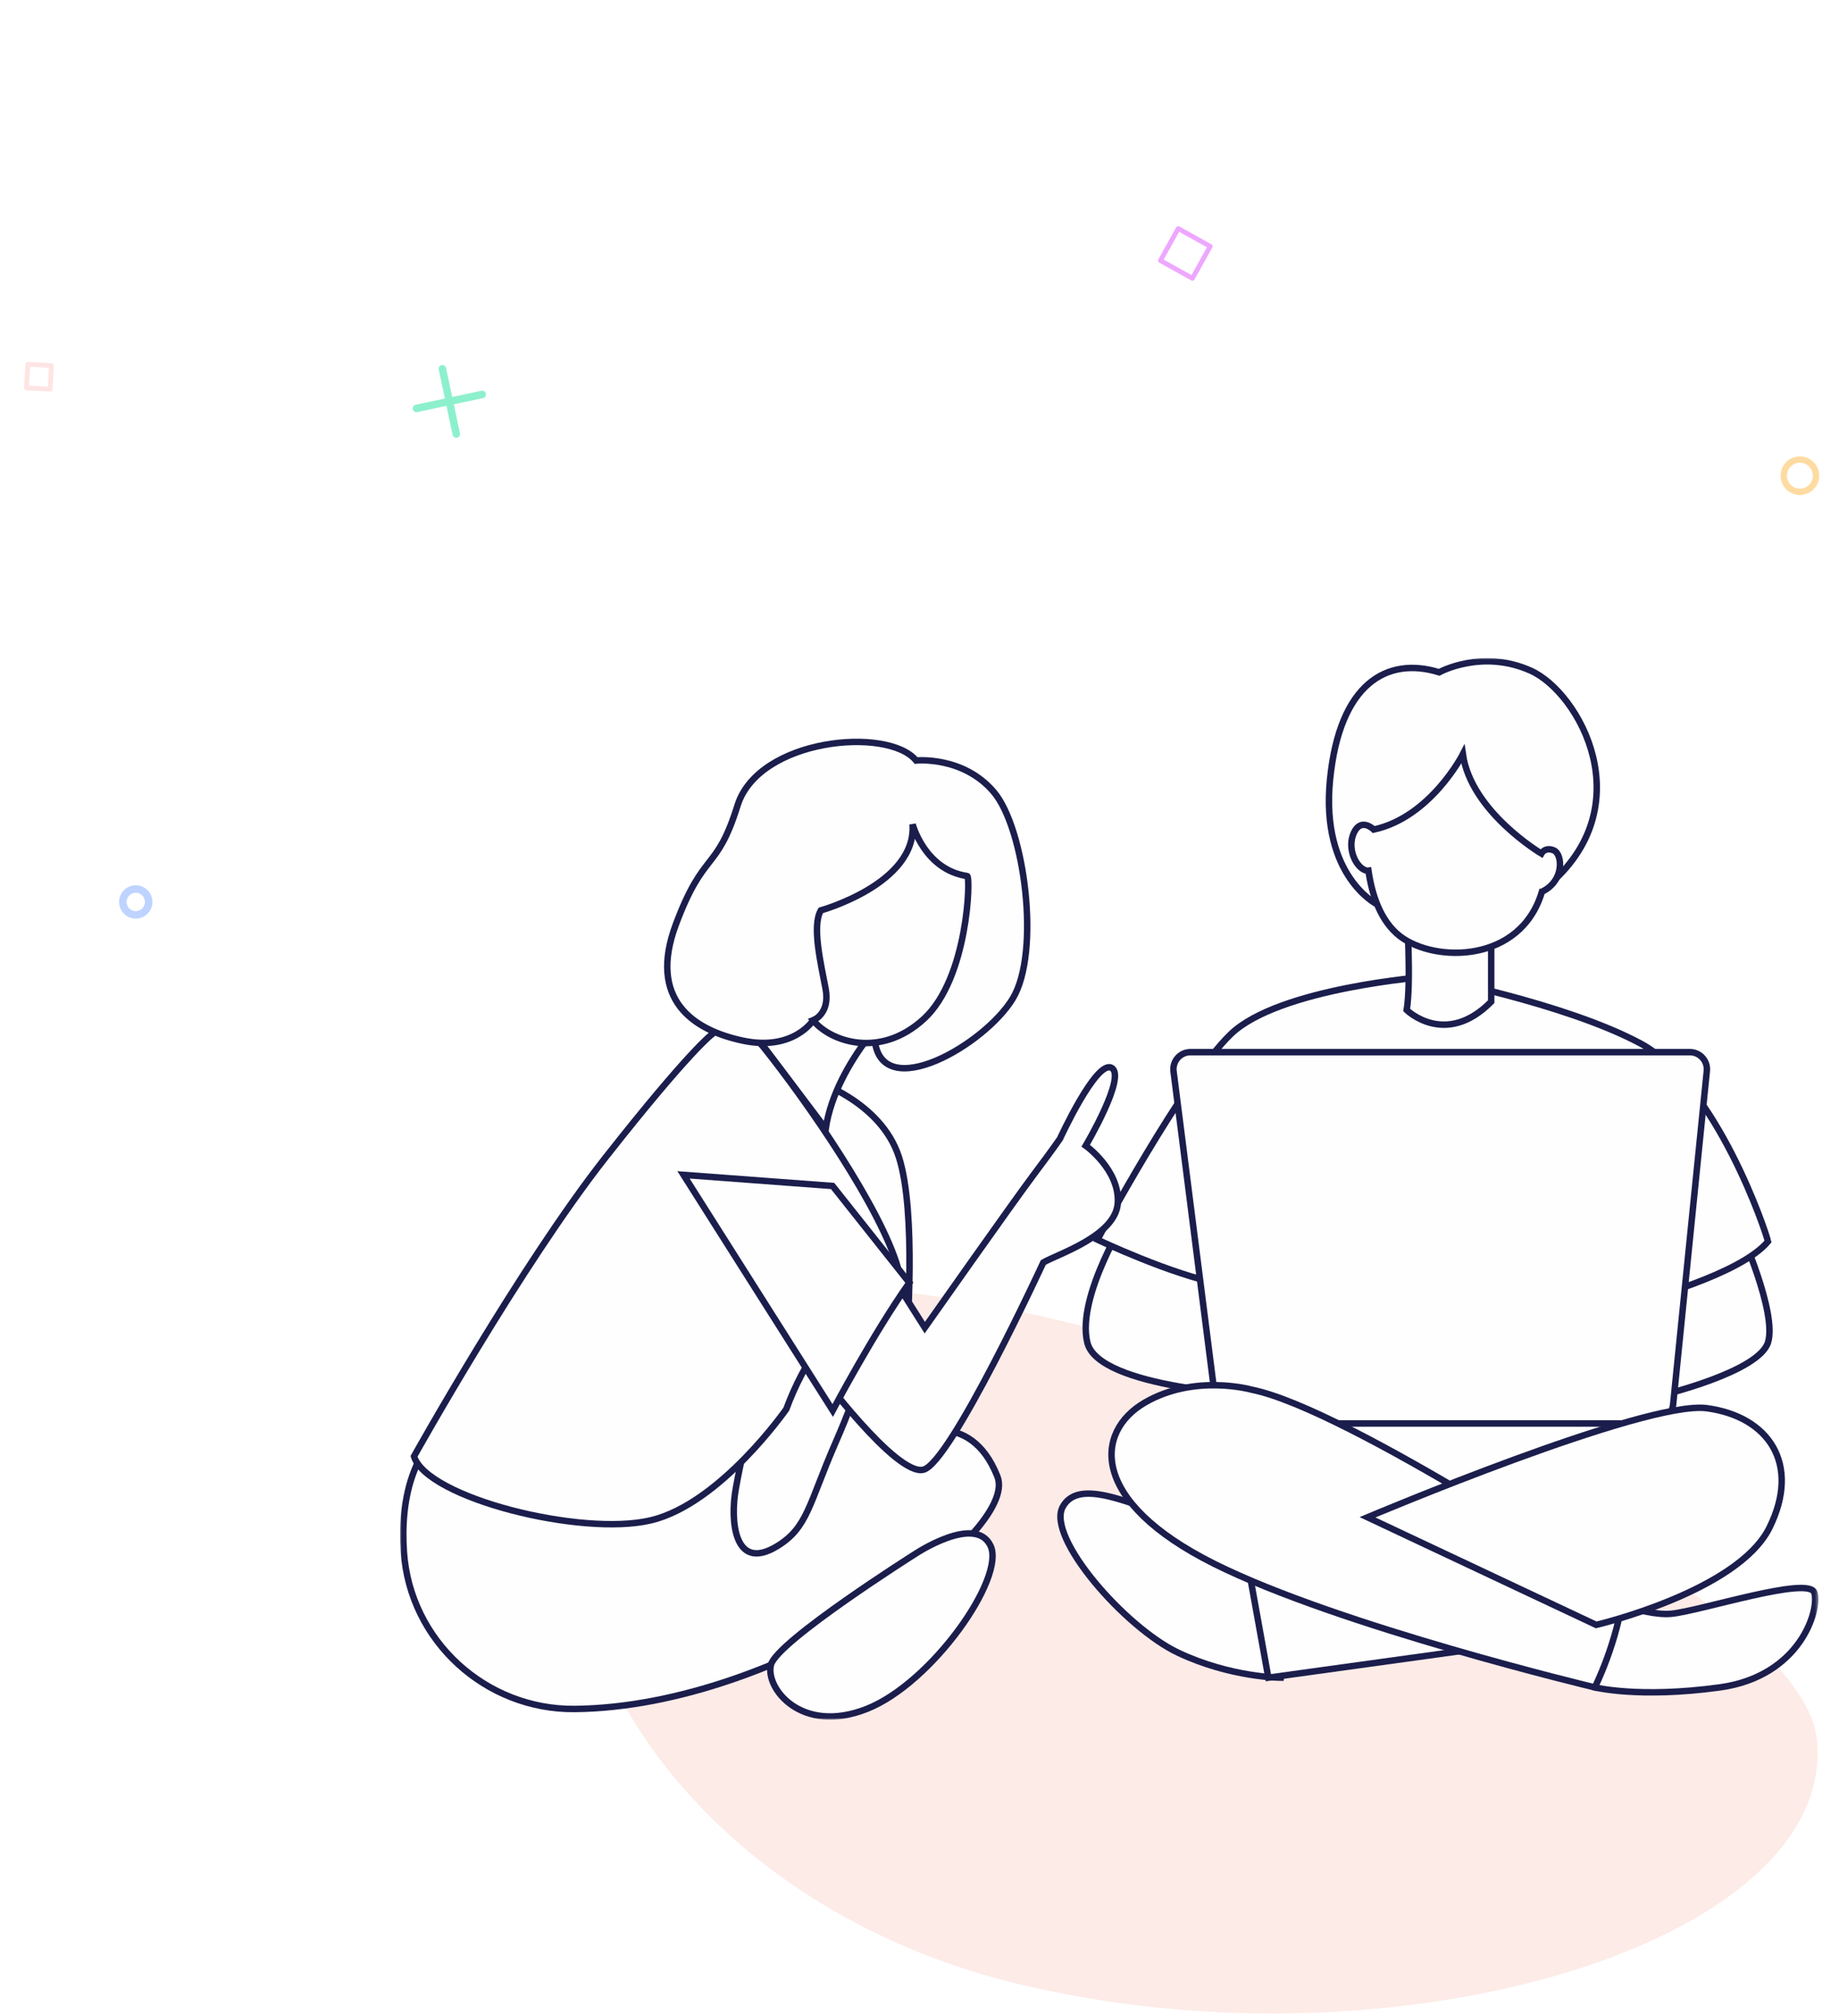 <?xml version="1.0" encoding="UTF-8"?>
<svg width="570px" height="625px" viewBox="0 0 570 625" version="1.1" xmlns="http://www.w3.org/2000/svg" xmlns:xlink="http://www.w3.org/1999/xlink">
    <title>Group 21</title>
    <defs>
        <polygon id="path-1" points="0 329.104 439.615 329.104 439.615 0 0 0"></polygon>
        <filter id="filter-3">
            <feColorMatrix in="SourceGraphic" type="matrix" values="0 0 0 0 0.952 0 0 0 0 0.488 0 0 0 0 0.379 0 0 0 1 0"></feColorMatrix>
        </filter>
    </defs>
    <g id="Home-Page" stroke="none" stroke-width="1" fill="none" fill-rule="evenodd">
        <g id="Souqh_Buyer" transform="translate(-307, -3576)">
            <g id="Group-21" transform="translate(309, 3577)">
                <path d="M175.681,538.63 C181.306,475.774 483.095,354.456 539.121,413.992 C595.147,473.527 541.285,585.26 423.875,613.872 C306.465,642.484 170.057,601.485 175.681,538.63 Z" id="Background-Shape-Copy-11" fill="#F37C61" opacity="0.15" transform="translate(368.447, 510.579) scale(-1, 1) translate(-368.447, -510.579) "></path>
                <g id="Group-50" transform="translate(122, 203)">
                    <path d="M128.326,130.921 C128.326,130.921 148.994,137.379 154.592,154.603 C160.189,171.826 157.031,211.008 157.031,211.008 L143.123,191.202 L139.801,184.841 L119.284,145.561 L128.326,130.921 Z" id="Fill-1" fill="#FEFEFE"></path>
                    <path d="M128.326,130.921 C128.326,130.921 148.994,137.379 154.592,154.603 C160.189,171.826 157.031,211.008 157.031,211.008 L143.123,191.202 L139.801,184.841 L119.284,145.561 L128.326,130.921 Z" id="Stroke-3" stroke="#1B1E4C" stroke-width="2"></path>
                    <mask id="mask-2" fill="white">
                        <use xlink:href="#path-1"></use>
                    </mask>
                    <g id="Clip-6"></g>
                    <polygon id="Fill-5" fill="#FEFEFE" mask="url(#mask-2)" points="276.43 259.013 388.143 259.013 388.143 225.405 276.43 225.405"></polygon>
                    <polygon id="Stroke-7" stroke="#1B1E4C" stroke-width="2" mask="url(#mask-2)" points="276.43 259.013 388.143 259.013 388.143 225.405 276.43 225.405"></polygon>
                    <path d="M225.636,172.543 C225.636,172.543 209.562,197.803 213.006,212.156 C216.45,226.509 266.398,228.518 266.398,228.518 C266.398,228.518 264.962,188.618 264.101,188.043 C263.24,187.47 225.636,172.543 225.636,172.543" id="Fill-8" fill="#FEFEFE" mask="url(#mask-2)"></path>
                    <path d="M225.636,172.543 C225.636,172.543 209.562,197.803 213.006,212.156 C216.45,226.509 266.398,228.518 266.398,228.518 C266.398,228.518 264.962,188.618 264.101,188.043 C263.24,187.47 225.636,172.543 225.636,172.543 Z" id="Stroke-9" stroke="#1B1E4C" stroke-width="2" mask="url(#mask-2)"></path>
                    <path d="M415.377,177.423 C415.377,177.423 426.86,202.97 423.99,212.156 C421.118,221.342 390.978,228.518 390.978,228.518 L379.209,189.048 L415.377,177.423 Z" id="Fill-10" fill="#FEFEFE" mask="url(#mask-2)"></path>
                    <path d="M415.377,177.423 C415.377,177.423 426.86,202.97 423.99,212.156 C421.118,221.342 390.978,228.518 390.978,228.518 L379.209,189.048 L415.377,177.423 Z" id="Stroke-11" stroke="#1B1E4C" stroke-width="2" mask="url(#mask-2)"></path>
                    <path d="M276.884,291.22 C274.863,290.455 263.695,285.968 263.695,285.968 C263.695,285.968 251.682,268.94 239.698,266.056 C227.716,263.173 210.566,253.635 205.4,263.108 C200.233,272.581 224.784,300.568 241.142,308.319 C257.499,316.069 273,316.069 273,316.069 L276.884,291.22 Z" id="Fill-12" fill="#FEFEFE" mask="url(#mask-2)"></path>
                    <path d="M276.884,291.22 C274.863,290.455 263.695,285.968 263.695,285.968 C263.695,285.968 251.682,268.94 239.698,266.056 C227.716,263.173 210.566,253.635 205.4,263.108 C200.233,272.581 224.784,300.568 241.142,308.319 C257.499,316.069 273,316.069 273,316.069 L276.884,291.22 Z" id="Stroke-13" stroke="#1B1E4C" stroke-width="2" mask="url(#mask-2)"></path>
                    <polygon id="Fill-14" fill="#FEFEFE" mask="url(#mask-2)" points="279.028 281.623 263.695 285.968 269.125 316.069 337.587 306.597"></polygon>
                    <polygon id="Stroke-15" stroke="#1B1E4C" stroke-width="2" mask="url(#mask-2)" points="279.028 281.623 263.695 285.968 269.125 316.069 337.587 306.597"></polygon>
                    <path d="M368.588,289.7 C368.588,289.7 384.95,297.124 393.992,296.262 C403.034,295.401 436.619,284.429 438.342,289.7 C440.064,294.971 434.036,315.638 409.063,319.083 C384.089,322.528 370.311,319.083 370.311,319.083 L368.588,289.7 Z" id="Fill-16" fill="#FEFEFE" mask="url(#mask-2)"></path>
                    <path d="M368.588,289.7 C368.588,289.7 384.95,297.124 393.992,296.262 C403.034,295.401 436.619,284.429 438.342,289.7 C440.064,294.971 434.036,315.638 409.063,319.083 C384.089,322.528 370.311,319.083 370.311,319.083 L368.588,289.7 Z" id="Stroke-17" stroke="#1B1E4C" stroke-width="2" mask="url(#mask-2)"></path>
                    <path d="M144.592,220.729 C144.592,220.729 156.027,238.996 157.03,240.288 C158.035,241.579 176.55,231.895 185.162,253.745 C192.121,271.402 118.378,325.124 54.147,325.775 C26.502,326.055 3.048,304.638 1.184,277.055 C0.053,260.324 3.821,242.414 21.29,232.66 C60.042,211.021 144.592,220.729 144.592,220.729" id="Fill-18" fill="#FEFEFE" mask="url(#mask-2)"></path>
                    <path d="M144.592,220.729 C144.592,220.729 156.027,238.996 157.03,240.288 C158.035,241.579 176.55,231.895 185.162,253.745 C192.121,271.402 118.378,325.124 54.147,325.775 C26.502,326.055 3.048,304.638 1.184,277.055 C0.053,260.324 3.821,242.414 21.29,232.66 C60.042,211.021 144.592,220.729 144.592,220.729 Z" id="Stroke-19" stroke="#1B1E4C" stroke-width="2" mask="url(#mask-2)"></path>
                    <path d="M318.354,98.771 C318.354,98.771 272.426,102.216 257.5,116.568 C242.573,130.921 216.164,180.294 216.164,180.294 C216.164,180.294 239.128,191.202 254.628,194.072 C270.129,196.943 384.429,199.239 384.429,199.239 C384.429,199.239 415.377,191.202 423.99,180.868 C423.416,177.998 408.021,132.069 384.429,119.439 C360.838,106.809 318.354,98.771 318.354,98.771" id="Fill-20" fill="#FEFEFE" mask="url(#mask-2)"></path>
                    <path d="M318.354,98.771 C318.354,98.771 272.426,102.216 257.5,116.568 C242.573,130.921 216.164,180.294 216.164,180.294 C216.164,180.294 239.128,191.202 254.628,194.072 C270.129,196.943 384.429,199.239 384.429,199.239 C384.429,199.239 415.377,191.202 423.99,180.868 C423.416,177.998 408.021,132.069 384.429,119.439 C360.838,106.809 318.354,98.771 318.354,98.771 Z" id="Stroke-21" stroke="#1B1E4C" stroke-width="2" mask="url(#mask-2)"></path>
                    <path d="M306.196,55.669 C306.196,56.803 302.874,76.369 302.874,76.369 C302.874,76.369 285.292,67.667 288.24,37.728 C291.188,7.79 305.969,-0.578 322.072,4.411 C322.072,4.411 335.258,-2.908 350.436,3.897 C365.615,10.7 385.16,46.144 355.43,70.865 C325.701,95.587 306.196,55.669 306.196,55.669" id="Fill-22" fill="#FEFEFE" mask="url(#mask-2)"></path>
                    <path d="M306.196,55.669 C306.196,56.803 302.874,76.369 302.874,76.369 C302.874,76.369 285.292,67.667 288.24,37.728 C291.188,7.79 305.969,-0.578 322.072,4.411 C322.072,4.411 335.258,-2.908 350.436,3.897 C365.615,10.7 385.16,46.144 355.43,70.865 C325.701,95.587 306.196,55.669 306.196,55.669 Z" id="Stroke-23" stroke="#1B1E4C" stroke-width="2" mask="url(#mask-2)"></path>
                    <path d="M388.03,237.273 L259.433,237.273 C256.113,237.273 253.31,234.804 252.891,231.51 L239.742,128.116 C239.341,124.955 241.803,122.158 244.991,122.158 L399.766,122.158 C402.898,122.158 405.345,124.864 405.03,127.98 L394.592,231.341 C394.252,234.71 391.416,237.273 388.03,237.273" id="Fill-24" fill="#FEFEFE" mask="url(#mask-2)"></path>
                    <path d="M388.03,237.273 L259.433,237.273 C256.113,237.273 253.31,234.804 252.891,231.51 L239.742,128.116 C239.341,124.955 241.803,122.158 244.991,122.158 L399.766,122.158 C402.898,122.158 405.345,124.864 405.03,127.98 L394.592,231.341 C394.252,234.71 391.416,237.273 388.03,237.273 Z" id="Stroke-25" stroke="#1B1E4C" stroke-width="2" mask="url(#mask-2)"></path>
                    <path d="M263.958,226.796 C263.958,226.796 246.305,221.773 230.804,230.815 C215.303,239.857 213.581,261.386 252.333,280.762 C291.085,300.138 370.312,319.084 370.312,319.084 C370.312,319.084 377.344,305.097 379.21,289.7 C379.21,289.7 293.719,232.74 263.958,226.796" id="Fill-26" fill="#FEFEFE" mask="url(#mask-2)"></path>
                    <path d="M263.958,226.796 C263.958,226.796 246.305,221.773 230.804,230.815 C215.303,239.857 213.581,261.386 252.333,280.762 C291.085,300.138 370.312,319.084 370.312,319.084 C370.312,319.084 377.344,305.097 379.21,289.7 C379.21,289.7 293.719,232.74 263.958,226.796 Z" id="Stroke-27" stroke="#1B1E4C" stroke-width="2" mask="url(#mask-2)"></path>
                    <path d="M299.867,266.347 C299.867,266.347 385.982,229.953 405.057,232.536 C424.134,235.12 434.24,249.76 424.45,269.566 C414.661,289.373 370.742,299.706 370.742,299.706 L299.867,266.347 Z" id="Fill-28" fill="#FEFEFE" mask="url(#mask-2)"></path>
                    <path d="M299.867,266.347 C299.867,266.347 385.982,229.953 405.057,232.536 C424.134,235.12 434.24,249.76 424.45,269.566 C414.661,289.373 370.742,299.706 370.742,299.706 L299.867,266.347 Z" id="Stroke-29" stroke="#1B1E4C" stroke-width="2" mask="url(#mask-2)"></path>
                    <path d="M159.615,277.748 C159.615,277.748 178.273,265.261 183.01,275.165 C187.746,285.068 164.83,317.838 144.593,325.781 C124.355,333.723 113.183,319.337 114.942,312.106 C116.701,304.874 159.615,277.748 159.615,277.748" id="Fill-30" fill="#FEFEFE" mask="url(#mask-2)"></path>
                    <path d="M159.615,277.748 C159.615,277.748 178.273,265.261 183.01,275.165 C187.746,285.068 164.83,317.838 144.593,325.781 C124.355,333.723 113.183,319.337 114.942,312.106 C116.701,304.874 159.615,277.748 159.615,277.748 Z" id="Stroke-31" stroke="#1B1E4C" stroke-width="2" mask="url(#mask-2)"></path>
                    <path d="M142.245,222.042 C142.245,222.042 143.191,224.392 134.925,243.337 C126.659,262.283 126.376,269.64 116.663,275.434 C103.559,283.249 102.31,267.396 104.032,257.636 C105.755,247.876 109.233,232.932 110.382,232.358 C111.531,231.784 119.82,213.143 121.399,214.292 C122.977,215.439 142.245,222.042 142.245,222.042" id="Fill-32" fill="#FEFEFE" mask="url(#mask-2)"></path>
                    <path d="M142.245,222.042 C142.245,222.042 143.191,224.392 134.925,243.337 C126.659,262.283 126.376,269.64 116.663,275.434 C103.559,283.249 102.31,267.396 104.032,257.636 C105.755,247.876 109.233,232.932 110.382,232.358 C111.531,231.784 119.82,213.143 121.399,214.292 C122.977,215.439 142.245,222.042 142.245,222.042 Z" id="Stroke-33" stroke="#1B1E4C" stroke-width="2" mask="url(#mask-2)"></path>
                    <path d="M312.004,78.39 C312.004,78.39 313.473,100.206 312.004,109.105 C312.004,109.105 323.998,120.874 338.195,106.521 L338.195,78.39 L312.004,78.39 Z" id="Fill-34" fill="#FEFEFE" mask="url(#mask-2)"></path>
                    <path d="M312.004,78.39 C312.004,78.39 313.473,100.206 312.004,109.105 C312.004,109.105 323.998,120.874 338.195,106.521 L338.195,78.39 L312.004,78.39 Z" id="Stroke-35" stroke="#1B1E4C" stroke-width="2" mask="url(#mask-2)"></path>
                    <path d="M357.595,59.607 C354.873,58.473 353.739,60.585 353.739,60.585 C353.739,60.585 331.952,47.657 329.412,29.813 C329.412,29.813 319.491,49.304 301.8,53.16 C301.8,53.16 297.945,49.304 295.677,54.067 C293.408,58.83 296.172,64.968 299.483,65.875 C299.731,65.943 299.949,65.942 300.155,65.911 C301.208,73.179 303.814,81.569 310.012,86.287 C320.794,94.495 347.357,94.599 353.925,72.423 C353.933,72.422 353.941,72.426 353.948,72.423 C360.996,69.036 360.317,60.741 357.595,59.607" id="Fill-36" fill="#FEFEFE" mask="url(#mask-2)"></path>
                    <path d="M357.595,59.607 C354.873,58.473 353.739,60.585 353.739,60.585 C353.739,60.585 331.952,47.657 329.412,29.813 C329.412,29.813 319.491,49.304 301.8,53.16 C301.8,53.16 297.945,49.304 295.677,54.067 C293.408,58.83 296.172,64.968 299.483,65.875 C299.731,65.943 299.949,65.942 300.155,65.911 C301.208,73.179 303.814,81.569 310.012,86.287 C320.794,94.495 347.357,94.599 353.925,72.423 C353.933,72.422 353.941,72.426 353.948,72.423 C360.996,69.036 360.317,60.741 357.595,59.607 Z" id="Stroke-37" stroke="#1B1E4C" stroke-width="2" mask="url(#mask-2)"></path>
                    <path d="M128.326,187.364 L149.855,187.364 L162.639,207.564 C162.639,207.564 189.899,168.811 196.357,160.2 C202.816,151.589 204.539,149.005 204.539,149.005 C204.539,149.005 215.787,124.445 220.524,127.028 C225.261,129.612 212.522,151.157 212.522,151.157 C212.522,151.157 223.066,158.678 222.461,168.907 C221.855,179.137 203.678,184.82 199.372,187.364 C199.372,187.364 170.701,249.439 162.233,251.591 C153.765,253.744 129.366,220.75 129.366,220.75 L128.326,187.364 Z" id="Fill-38" fill="#FEFEFE" mask="url(#mask-2)"></path>
                    <path d="M128.326,187.364 L149.855,187.364 L162.639,207.564 C162.639,207.564 189.899,168.811 196.357,160.2 C202.816,151.589 204.539,149.005 204.539,149.005 C204.539,149.005 215.787,124.445 220.524,127.028 C225.261,129.612 212.522,151.157 212.522,151.157 C212.522,151.157 223.066,158.678 222.461,168.907 C221.855,179.137 203.678,184.82 199.372,187.364 C199.372,187.364 170.701,249.439 162.233,251.591 C153.765,253.744 129.366,220.75 129.366,220.75 L128.326,187.364 Z" id="Stroke-39" stroke="#1B1E4C" stroke-width="2" mask="url(#mask-2)"></path>
                    <path d="M155.343,106.073 C155.343,106.073 135.089,124.626 131.931,145.869 L108.519,114.846 L144.592,93.891 L155.343,106.073 Z" id="Fill-40" fill="#FEFEFE" mask="url(#mask-2)"></path>
                    <path d="M155.343,106.073 C155.343,106.073 135.089,124.626 131.931,145.869 L108.519,114.846 L144.592,93.891 L155.343,106.073 Z" id="Stroke-41" stroke="#1B1E4C" stroke-width="2" mask="url(#mask-2)"></path>
                    <path d="M112.442,120.362 C126.298,137.669 149.136,170.669 154.388,189.269 C154.388,189.269 130.91,202.397 119.714,232.824 C119.714,232.824 99.334,262.104 77.805,267.271 C56.276,272.438 8.338,260.382 4.32,247.464 C4.32,247.464 37.331,188.331 63.74,154.746 C90.148,121.161 96.751,116.569 96.751,116.569 C98.707,111.874 109.263,116.392 112.442,120.362" id="Fill-42" fill="#FEFEFE" mask="url(#mask-2)"></path>
                    <path d="M112.442,120.362 C126.298,137.669 149.136,170.669 154.388,189.269 C154.388,189.269 130.91,202.397 119.714,232.824 C119.714,232.824 99.334,262.104 77.805,267.271 C56.276,272.438 8.338,260.382 4.32,247.464 C4.32,247.464 37.331,188.331 63.74,154.746 C90.148,121.161 96.751,116.569 96.751,116.569 C98.707,111.874 109.263,116.392 112.442,120.362 Z" id="Stroke-43" stroke="#1B1E4C" stroke-width="2" mask="url(#mask-2)"></path>
                    <path d="M159.946,31.759 C159.946,31.759 174.489,30.241 184.039,41.528 C193.59,52.815 198.582,91.234 189.9,105.559 C181.217,119.885 149.527,138.184 147.139,118.615 C144.752,99.049 142.364,94.49 142.364,94.49 C142.364,94.49 134.15,112.453 131.901,111.855 C129.652,111.257 128.038,112.288 128.038,112.288 C128.038,112.288 121.961,121.904 106.332,118.615 C90.704,115.328 76.812,105.776 85.495,82.552 C94.176,59.325 98.082,66.573 104.593,45.718 C111.105,24.866 151.263,21.123 159.946,31.759" id="Fill-44" fill="#FEFEFE" mask="url(#mask-2)"></path>
                    <path d="M159.946,31.759 C159.946,31.759 174.489,30.241 184.039,41.528 C193.59,52.815 198.582,91.234 189.9,105.559 C181.217,119.885 149.527,138.184 147.139,118.615 C144.752,99.049 142.364,94.49 142.364,94.49 C142.364,94.49 134.15,112.453 131.901,111.855 C129.652,111.257 128.038,112.288 128.038,112.288 C128.038,112.288 121.961,121.904 106.332,118.615 C90.704,115.328 76.812,105.776 85.495,82.552 C94.176,59.325 98.082,66.573 104.593,45.718 C111.105,24.866 151.263,21.123 159.946,31.759 Z" id="Stroke-45" stroke="#1B1E4C" stroke-width="2" mask="url(#mask-2)"></path>
                    <path d="M175.791,67.575 C176.865,67.733 176.076,99.225 162.401,111.814 C148.727,124.403 133.248,118.8 128.038,112.288 C128.038,112.288 133.377,110.335 131.901,102.52 C130.426,94.707 127.604,82.986 130.426,78.21 C130.426,78.21 160.163,69.963 158.86,51.513 C158.86,51.513 162.551,65.621 175.791,67.575" id="Fill-46" fill="#FEFEFE" mask="url(#mask-2)"></path>
                    <path d="M175.791,67.575 C176.865,67.733 176.076,99.225 162.401,111.814 C148.727,124.403 133.248,118.8 128.038,112.288 C128.038,112.288 133.377,110.335 131.901,102.52 C130.426,94.707 127.604,82.986 130.426,78.21 C130.426,78.21 160.163,69.963 158.86,51.513 C158.86,51.513 162.551,65.621 175.791,67.575 Z" id="Stroke-47" stroke="#1B1E4C" stroke-width="2" mask="url(#mask-2)"></path>
                    <path d="M87.852,160.2 L134.102,233.237 C134.102,233.237 146.588,209.555 157.847,193.63 L134.067,163.644 L87.852,160.2 Z" id="Fill-48" fill="#FEFEFE" mask="url(#mask-2)"></path>
                    <path d="M87.852,160.2 L134.102,233.237 C134.102,233.237 146.588,209.555 157.847,193.63 L134.067,163.644 L87.852,160.2 Z" id="Stroke-49" stroke="#1B1E4C" stroke-width="2" mask="url(#mask-2)"></path>
                </g>
                <g filter="url(#filter-3)" id="Graphic-Copy-8" stroke-linecap="round" stroke-linejoin="round">
                    <g transform="translate(283.5, 142) scale(-1, 1) rotate(12) translate(-283.5, -142) translate(13, 55)" id="Shape">
                        <path d="M10,148.001 C10,150.76 7.762,153 4.998,153 C2.238,153 0,150.76 0,148.001 C0,145.24 2.238,143 4.998,143 C7.762,143 10,145.24 10,148.001 Z" id="Stroke-6" stroke="#FEDBA1" stroke-width="1.963"></path>
                        <g id="Group-9" transform="translate(399, 28)" stroke="#8DF0CD" stroke-width="2.328">
                            <line x1="10.672" y1="0.12" x2="10.672" y2="20.778" id="Stroke-7"></line>
                            <line x1="21.088" y1="10.447" x2="0.258" y2="10.447" id="Stroke-8"></line>
                        </g>
                        <path d="M541,169.999 C541,172.21 539.211,174 537,174 C534.791,174 533,172.21 533,169.999 C533,167.79 534.791,166 537,166 C539.211,166 541,167.79 541,169.999 Z" id="Stroke-10" stroke="#BED4FF" stroke-width="2.328"></path>
                        <polygon id="Stroke-12" stroke="#EEA7FF" stroke-width="1.477" points="185 41.553 176.449 49 169 40.449 177.551 33"></polygon>
                        <polygon id="Stroke-13" stroke="#FFE4E4" stroke-width="1.477" points="535.069 0 537 7.068 529.931 9 528 1.932"></polygon>
                    </g>
                </g>
            </g>
        </g>
    </g>
</svg>